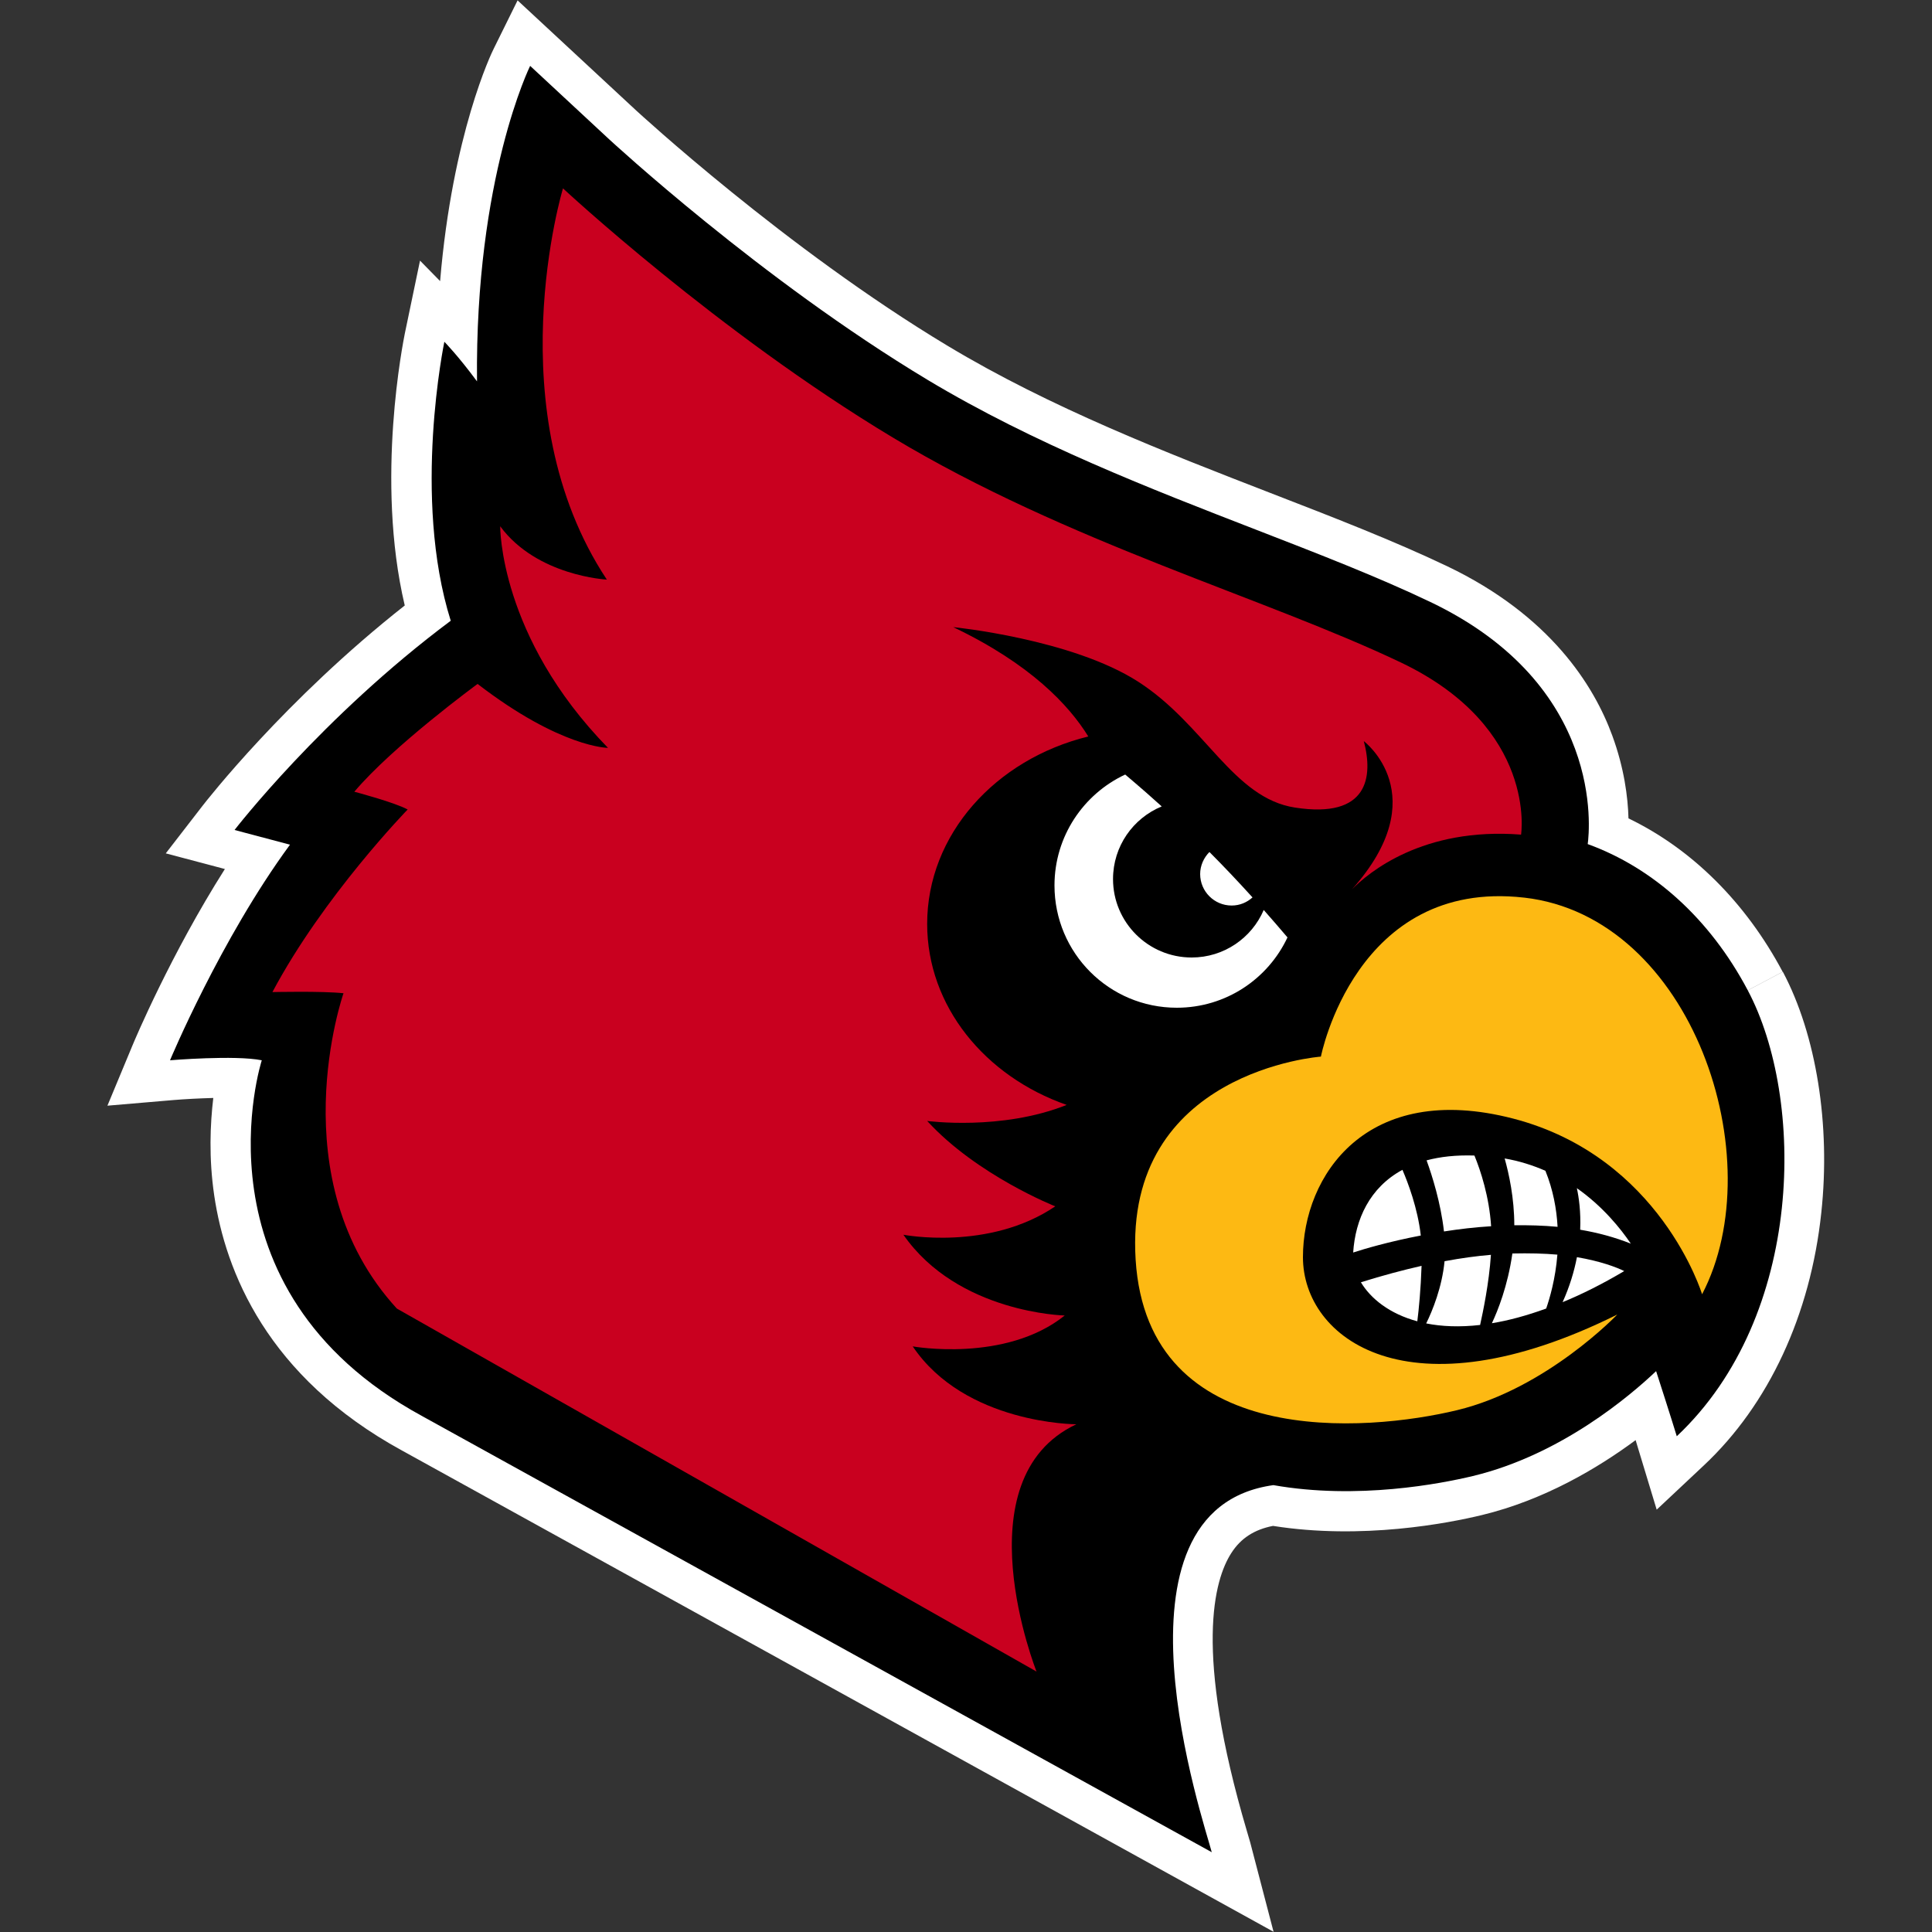 <?xml version="1.0" encoding="UTF-8"?>
<svg xmlns="http://www.w3.org/2000/svg" id="Layer_25" data-name="Layer 25" viewBox="0 0 100 100">
  <rect x="0" y="0" width="100" height="100" fill="#333333" stroke="none"/>
  <defs>
    <style>
      .cls-1 {
        fill: #fff;
      }

      .cls-2 {
        fill: #c9001f;
      }

      .cls-3 {
        fill: #fdb913;
      }
    </style>
  </defs>
  <path class="cls-1" d="M65.94,100l-45.13-24.92c-6.99-3.82-9.14-9.28-9.72-13.19-.29-1.96-.21-3.72-.05-5.06-.73.02-1.49.06-2.08.11l-3.4.29,1.31-3.15c.09-.22,1.97-4.69,4.77-9.1l-3.06-.81,1.91-2.47c.18-.23,4.26-5.48,10.46-10.36-1.54-6.52-.06-13.74,0-14.06l.79-3.79,1.04,1.06c.64-7.63,2.67-11.83,2.78-12.04l1.23-2.49,6.14,5.7c.07.06,7.73,7.14,16.12,12.18,5.35,3.22,11.38,5.55,16.69,7.61,3.28,1.27,6.38,2.47,9.17,3.8,5.33,2.55,7.59,6.17,8.54,8.76.62,1.69.81,3.19.84,4.29,3.28,1.58,6.07,4.35,7.98,7.94l-3.66,1.94c-1.69-3.19-4.23-5.52-7.15-6.58l-1.58-.57.23-1.66c0-.07.24-1.8-.54-3.92-1-2.72-3.17-4.89-6.44-6.45-2.64-1.26-5.67-2.43-8.87-3.67-5.47-2.12-11.67-4.52-17.33-7.92-8.75-5.26-16.43-12.35-16.82-12.71l-1.79-1.66c-.74,2.56-1.62,6.85-1.57,12.65l.06,6.4-2.36-3.2c-.14,2.57-.04,5.78.84,8.58l.44,1.4-1.18.88c-3.76,2.8-6.82,5.91-8.71,8l2.63.69-1.8,2.45c-1.88,2.57-3.5,5.56-4.58,7.73.69.01,1.35.06,1.85.16l2.29.45-.72,2.22c-.13.41-3.09,10.27,7.29,15.94l36.68,20.26c-1.36-6.21-1.1-10.67.78-13.59,1.19-1.85,3.05-2.99,5.36-3.31l.32-.04.32.06c3.97.7,7.95-.08,9.48-.45,4.08-.98,7.33-3.76,8.54-4.91l2.39-2.27.93,2.88c3.56-5.69,3.22-13.69,1.02-17.84l3.66-1.94c1.73,3.26,2.48,7.92,1.99,12.47-.56,5.28-2.72,9.93-6.08,13.08l-2.44,2.29-.97-3.2s-.04-.13-.12-.4c-1.96,1.45-4.73,3.1-7.96,3.88-1.74.42-6.2,1.29-10.81.56-.97.19-1.67.64-2.16,1.41-.88,1.37-1.95,5.05.81,14.39.08.27.13.44.17.58l1.22,4.67Z"></path>
  <path d="M90.46,51.25c-1.96-3.7-4.89-6.33-8.28-7.56.1-.74.87-8.22-8.14-12.53-2.7-1.29-5.77-2.48-9.02-3.74-5.39-2.09-11.5-4.45-17.01-7.76-8.65-5.2-16.4-12.38-16.48-12.45l-4.09-3.8s-2.86,5.78-2.75,16.33c-.98-1.33-1.69-2.05-1.69-2.05,0,0-1.68,8.04.33,14.44-6.69,4.99-11.19,10.83-11.19,10.83,0,0,1.44.38,2.87.76-3.6,4.9-6.21,11.16-6.21,11.16,0,0,3.36-.28,4.75,0,0,0-3.82,11.8,8.27,18.4l40.9,22.59c-.39-1.51-5.89-17.74,3.19-19,4.36.77,8.69-.08,10.32-.47,4.58-1.1,8.17-4.18,9.49-5.43.75,2.32,1.07,3.37,1.07,3.37,6.64-6.25,6.63-17.51,3.68-23.07"></path>
  <path class="cls-1" d="M58.24,40.09c-2.16,1.01-3.66,3.2-3.66,5.74,0,3.5,2.83,6.33,6.33,6.33,2.54,0,4.72-1.49,5.73-3.64-.41-.49-.83-.96-1.23-1.42-.62,1.45-2.06,2.46-3.73,2.46-2.25,0-4.07-1.82-4.07-4.06,0-1.7,1.04-3.15,2.52-3.76h0c-1.17-1.06-1.89-1.64-1.89-1.65h0ZM62.6,44.1c-.29.29-.48.7-.48,1.14,0,.9.73,1.63,1.63,1.63.42,0,.79-.16,1.08-.42-.78-.86-1.53-1.65-2.23-2.35h0ZM76.31,59.81c-.95-.03-1.76.06-2.47.25.29.8.73,2.19.9,3.68.77-.12,1.59-.22,2.44-.27-.1-1.53-.54-2.87-.86-3.65h0ZM77.88,59.96c.22.78.5,2.05.5,3.46.74-.01,1.5.01,2.24.08-.05-.92-.23-1.91-.63-2.9-.64-.28-1.35-.51-2.12-.64h0ZM72.59,60.55c-1.7.92-2.44,2.57-2.55,4.28.55-.18,1.83-.56,3.5-.88-.16-1.42-.67-2.75-.95-3.4h0ZM81.62,61.51c.1.46.21,1.21.17,2.14.9.15,1.79.39,2.62.72-.52-.77-1.44-1.92-2.79-2.87h0ZM79.52,64.88c-.39-.01-.8-.01-1.24,0-.24,1.69-.76,2.97-1.06,3.61.86-.14,1.79-.39,2.81-.76.18-.52.48-1.53.58-2.79-.34-.03-.7-.05-1.09-.06h0ZM77.17,64.95c-.74.06-1.54.17-2.4.33-.13,1.34-.62,2.55-.95,3.22.8.16,1.73.2,2.79.08.15-.68.46-2.15.56-3.63h0ZM81.62,65.08c-.14.72-.37,1.5-.74,2.32,1-.41,2.06-.94,3.19-1.61-.41-.2-1.22-.51-2.45-.72h0ZM73.58,65.52c-.97.22-2.02.5-3.14.85.51.85,1.48,1.63,2.92,2.02.08-.63.18-1.67.22-2.87h0Z"></path>
  <path class="cls-3" d="M78.88,46.46c-8.72-.99-10.51,8.23-10.51,8.23,0,0-10.2.74-9.59,10.51.62,9.9,12,8.91,16.64,7.79,4.64-1.12,8.29-4.95,8.29-4.95-10.82,5.38-16.27,1.24-16.27-2.97s3.28-9.15,10.89-7.17c7.61,1.98,9.77,9.09,9.77,9.09,3.65-6.99-.49-19.54-9.21-20.53"></path>
  <path class="cls-2" d="M47.25,69.69s4.79.86,7.86-1.6c0,0-5.53-.12-8.35-4.18,0,0,4.42.86,7.86-1.47,0,0-4.05-1.6-6.63-4.42,0,0,3.84.52,7.22-.83-4.23-1.48-7.22-5.11-7.22-9.37,0-4.62,3.53-8.52,8.34-9.7-1-1.62-2.99-3.75-6.99-5.66,0,0,6.14.61,9.58,2.83,3.44,2.21,4.91,6.02,8.11,6.51,3.8.59,4.05-1.6,3.56-3.44,0,0,3.73,2.81-.61,7.67.84-.85,3.65-3.23,8.75-2.83,0,0,.86-5.52-6.2-8.9-7.06-3.37-17.25-6.2-26.33-11.66-9.08-5.46-17.06-12.89-17.06-12.89,0,0-3.5,11.54,2.27,20.25,0,0-3.62-.18-5.52-2.76,0,0-.06,5.7,5.58,11.47,0,0-2.45,0-6.75-3.31,0,0-4.36,3.19-6.38,5.58,0,0,2.09.55,2.76.92,0,0-4.36,4.48-7,9.45,0,0,2.58-.06,3.68.06,0,0-3.37,9.63,2.76,16.32l33.11,18.79s-3.96-9.97,2.06-12.8c0,0-5.77,0-8.48-4.05"></path>
</svg>
